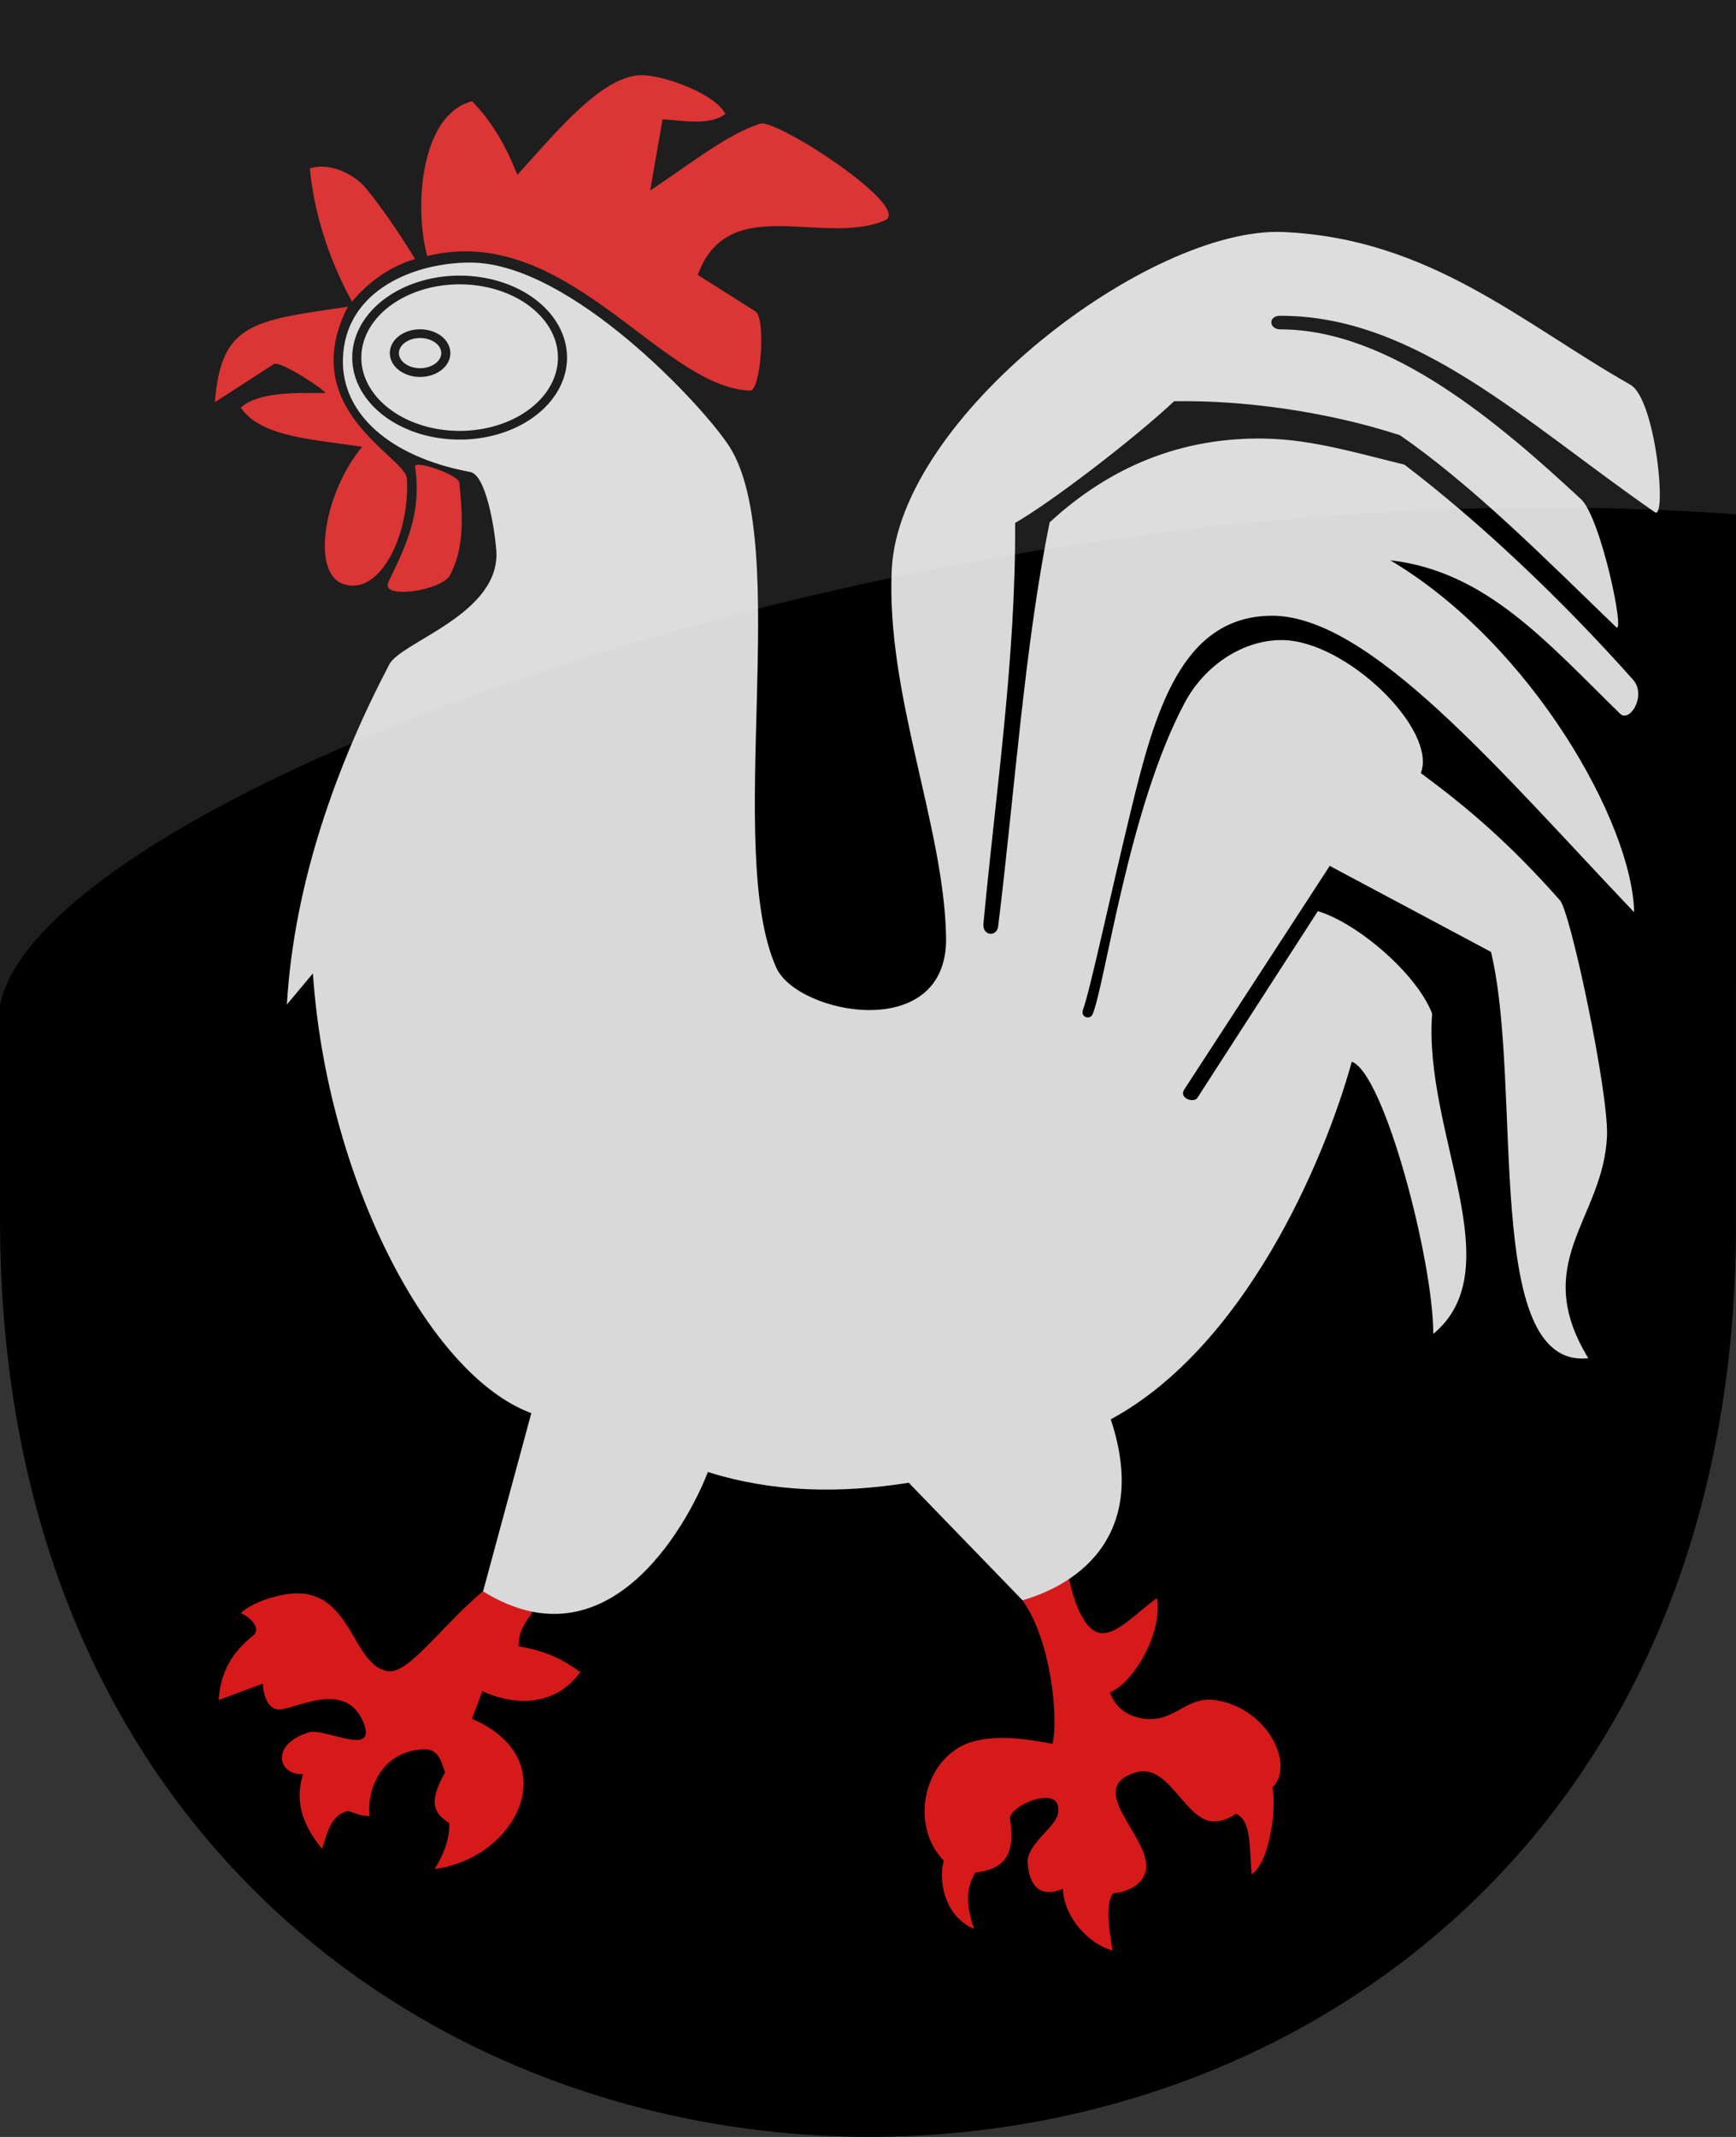<?xml version="1.0" encoding="UTF-8" standalone="no"?>
<!-- Created with Inkscape (http://www.inkscape.org/) -->

<svg
   xmlns:svg="http://www.w3.org/2000/svg"
   xmlns="http://www.w3.org/2000/svg"
   version="1.1"
   width="390"
   height="480"
   id="svg4228">
  <rect width="100%" height="100%" fill="#333333" stroke="none"/>
  <defs
     id="defs4232" />
  <path
     d="M 0.004,0.004 390.011,-0.031 C 389.996,270.003 389.992,273.987 389.992,273.999 390.992,548.632 0.01,548.638 0.007,273.998 L 0.004,0.004 z"
     id="path2902"
     style="fill:#000000;fill-opacity:1;stroke:none" />
  <path
     d="m 107.86,357.966 c 15.403,-13.133 14.077,1.094 11.186,5.021 -2.185,2.968 -2.593,4.919 -2.542,6.801 6.976,1.178 10.543,3.441 13.856,5.784 -4.159,5.968 -12.109,8.714 -21.992,4.322 l -2.352,6.165 c 21.197,9.125 10.308,31.248 -8.326,33.75 1.898,-3.228 3.362,-6.564 3.242,-10.297 -2.577,-1.794 -5.37,-3.656 -0.953,-11.377 -0.932,-2.836 -1.598,-5.372 -4.894,-5.212 -10.287,0.5 -12.791,10.561 -12.013,15 -2.161,0.016 -3.344,-0.702 -4.894,-1.144 -3.975,0.932 -4.615,5.003 -5.847,8.517 -3.556,-4.516 -6.454,-9.657 -4.258,-16.78 -5.745,0.254 -7.343,-6.785 1.335,-9.407 3.512,-1.061 15.568,5.808 12.203,-2.288 -3.815,-9.18 -14.134,-3.46 -18.432,-2.86 -2.739,0.382 -4.008,-2.705 -4.131,-5.784 l -9.915,3.686 c 0.386,-6.392 3.076,-10.758 7.691,-14.428 1.932,-1.536 -0.455,-4.179 -2.733,-5.085 2.786,-2.754 10.087,-4.871 14.11,-4.386 11.029,1.332 11.361,16.352 19.004,17.415 4.559,0.634 11.899,-9.948 20.657,-17.415 z"
     id="path2859"
     style="fill:#d61a1a;fill-opacity:1;stroke:none" />
  <path
     d="m 240.382,355.54 c 0.927,4.169 3.242,11.171 7.165,11.293 3.887,0.12 8.526,-5.308 12.404,-7.865 1.244,8.033 -5.381,19.094 -10.607,21.168 1.103,3.095 3.622,5.412 7.775,5.933 6.673,0.837 9.26,-4.941 15.505,-4.225 11.791,1.353 18.538,14.438 13.213,19.685 0.988,3.862 -0.403,16.583 -4.629,19.505 -0.604,-6.388 -0.035,-12.02 -3.506,-13.618 -2.327,1.595 -4.679,2.008 -6.337,1.528 -5.714,-1.655 -9.176,-12.854 -16.135,-10.831 -12.108,3.519 3.861,14.976 2.157,22.202 -0.801,3.397 -4.903,4.873 -7.326,4.944 -1.826,2.423 -0.847,8.238 -0.135,12.854 -4.959,-1.262 -10.89,-7.122 -11.146,-13.843 -4.941,2.101 -7.548,-0.459 -7.91,-5.798 -0.282,-4.164 6.2,-7.994 6.786,-11.011 1.409,-7.249 -11.194,-1.826 -10.741,1.079 1.308,8.402 -1.539,11.329 -7.775,12.09 -2.6,4.03 -1.731,8.419 -0.315,12.629 -6.975,-2.898 -8.006,-11.525 -6.786,-15.281 -8.19,-8.444 -4.156,-24.209 7.011,-26.921 5.834,-1.417 11.872,-0.357 17.393,0.629 1.388,-5.83 -0.345,-22.877 -6.393,-31.718 -6.607,-9.658 8.992,-10.439 10.329,-4.428 z"
     id="path2861"
     style="fill:#d61a1a;fill-opacity:1;stroke:none" />
  <path
     d="M 77.034,80.72 C 77.41,64.958 93.518,58.87 105.89,58.983 c 22.386,0.205 52.19,32.29 57.966,41.314 14.17,22.137 -1.236,90.879 10.551,117.076 4.719,10.489 38.565,17.154 38.136,-6.864 -0.447,-25.001 -13.561,-54.561 -12.203,-82.627 1.657,-34.246 57.876,-77.078 87.966,-75.763 32.894,1.438 53.621,20.48 77.956,34.29 5.742,3.258 8.276,30.56 5.498,28.633 -29.24,-20.274 -53.707,-44.199 -84.216,-44.11 -2.671,0.008 -2.537,3.052 0.127,3.051 24.638,-0.009 49.319,21.254 67.5,38.136 4.485,4.164 10.034,30.806 7.881,28.729 -15.678,-15.127 -32.062,-31.698 -48.559,-43.093 -16.907,-5.507 -35.847,-7.908 -50.72,-7.627 -9.233,8.641 -27.72,22.764 -35.72,27.331 0.176,30.283 -4.303,60.043 -7.119,90 -0.267,2.839 3.011,3.023 3.305,0.636 3.735,-30.299 5.881,-62.644 11.568,-90.763 13.653,-12.582 29.696,-19.169 48.432,-18.814 10.666,0.202 20.927,3.343 31.271,5.847 16.965,12.927 35.2,30.158 51.356,48.305 3.116,3.5 -0.715,9.786 -2.924,7.627 -16.601,-16.227 -30.166,-31.985 -51.61,-34.449 31.848,18.933 54.383,59.176 54.788,79.068 -30.081,-31.615 -59.488,-66.869 -81.61,-66.61 -20.121,0.235 -26.1,21.725 -31.401,43.567 -4.88,20.108 -9.237,40.683 -10.803,44.908 -0.653,1.763 1.602,2.379 2.161,1.017 2.905,-7.077 8.088,-46.419 20.723,-70.022 4.469,-8.347 13.085,-14.069 21.861,-14.003 14.383,0.108 34.915,20.129 31.144,29.873 10.485,7.763 19.864,15.69 31.271,28.602 2.387,2.702 10.987,43.368 10.551,53.008 -0.84,18.579 -17.398,28.194 -4.195,49.831 -23.947,2.54 -14.577,-60.846 -21.864,-91.271 l -36.229,-19.322 -32.669,50.212 c -1.31,2.013 2.15,3.105 2.924,1.907 l 27.076,-41.949 c 8.807,2.625 22.199,13.991 25.678,23.008 -2.031,26.643 18.05,57.2 0.254,71.949 0.016,-16.386 -10.992,-58.49 -18.305,-61.144 -6.237,22.568 -24.062,64.026 -54.153,80.339 8.487,25.446 -6.642,36.843 -19.818,40.642 l -25.564,-26.405 c -15.636,2.463 -30.446,2.188 -45.127,-2.415 -3.31,8.772 -21.024,45.052 -50.503,26.822 l 10.842,-40.042 C 96.176,308.862 73.38,264.333 70.297,218.644 l -5.847,6.992 c 1.617,-27.492 11.257,-53.971 23.008,-76.398 2.707,-5.166 25.244,-11.343 24.025,-25.805 -0.441,-5.229 -2.364,-16.765 -5.847,-17.415 C 87.369,102.606 76.748,92.801 77.034,80.72 z"
     id="path2827"
     style="fill:#d9d9d9;fill-opacity:1;stroke:none" />
  <path
     d="m 81.347,100.365 c -10.295,-1.634 -22.776,-2.053 -27.236,-8.809 3.975,-3.62 12.48,-3.284 18.921,-3.281 0.87,4.14e-4 -10.019,-7.461 -11.55,-6.472 l -13.213,8.539 c 1.406,-17.783 8.482,-18.313 29.866,-21.446 -11.82,23.191 13.003,33.667 13.279,38.614 0.701,12.576 -6.087,26.611 -14.382,23.64 -7.216,-2.584 -4.229,-20.509 4.315,-30.786 z"
     id="path2851"
     style="fill:#d61a1a;fill-opacity:1;stroke:none" />
  <path
     d="m 95.988,57.512 c 31.367,-7.717 52.475,29.573 72.549,30.224 2.37,0.077 3.601,-16.26 1.169,-17.798 l -12.944,-8.18 c 6.859,-18.818 28.031,-6.363 41.977,-12.225 6.605,-2.776 -24.252,-22.897 -27.955,-21.753 -7.326,2.264 -16.297,9.46 -24.719,15.011 l 2.786,-16 c 5.1,0.346 10.602,1.437 14.112,-1.169 -2.128,-4.343 -12.867,-8.437 -18.337,-8.719 -8.931,-0.461 -19.551,12.635 -28.404,22.382 -2.496,-6.402 -5.745,-12.052 -10.157,-16.539 -11.596,2.903 -13.116,23.842 -10.078,34.764 z"
     id="path2853"
     style="fill:#d61a1a;fill-opacity:1;stroke:none" />
  <path
     d="M 93.247,58.187 C 87.746,59.745 82.511,63.532 79.09,67.76 74.64,59.76 70.604,48.861 69.607,37.828 73.837,36.434 79.459,38.899 82.326,42.412 85.68,46.523 89.811,52.507 93.247,58.187 z"
     id="path2855"
     style="fill:#d61a1a;fill-opacity:1;stroke:none" />
  <path
     d="m 93.242,104.809 c -0.238,-1.608 9.773,1.84 9.947,3.591 0.66,6.632 1.369,14.223 -2.066,20.752 -1.873,3.56 -15.757,5.621 -13.856,1.589 3.651,-7.744 7.584,-15.047 5.975,-25.932 z"
     id="path2857"
     style="fill:#d61a1a;fill-opacity:1;stroke:none" />
  <path
     d="m 127.099,79.826 a 22.831,17.977 0 1 1 -45.662,0 22.831,17.977 0 1 1 45.662,0 z"
     transform="matrix(1.012,0,0,0.97,-2.261,2.895)"
     id="path2863"
     style="fill:none;stroke:#000000;stroke-width:2.018;stroke-linecap:round;stroke-linejoin:round;stroke-miterlimit:4;stroke-opacity:1;stroke-dasharray:none" />
  <path
     d="m 127.099,79.826 a 22.831,17.977 0 1 1 -45.662,0 22.831,17.977 0 1 1 45.662,0 z"
     transform="matrix(0.253,0,0,0.243,67.996,59.919)"
     id="path2863-7"
     style="fill:none;stroke:#000000;stroke-width:8.072;stroke-linecap:round;stroke-linejoin:round;stroke-miterlimit:4;stroke-opacity:1;stroke-dasharray:none" />
  <path
     d="M 0.004,0.004 390.011,-0.031 c -0.003,45.729 -0.005,83.828 -0.007,115.57 C 209.206,102.216 9.463,178.502 0.006,225.719 L 0.004,0.004 z"
     id="path2902-1"
     style="opacity:0.12;fill:#ffffff;fill-opacity:1;stroke:none" />
</svg>
